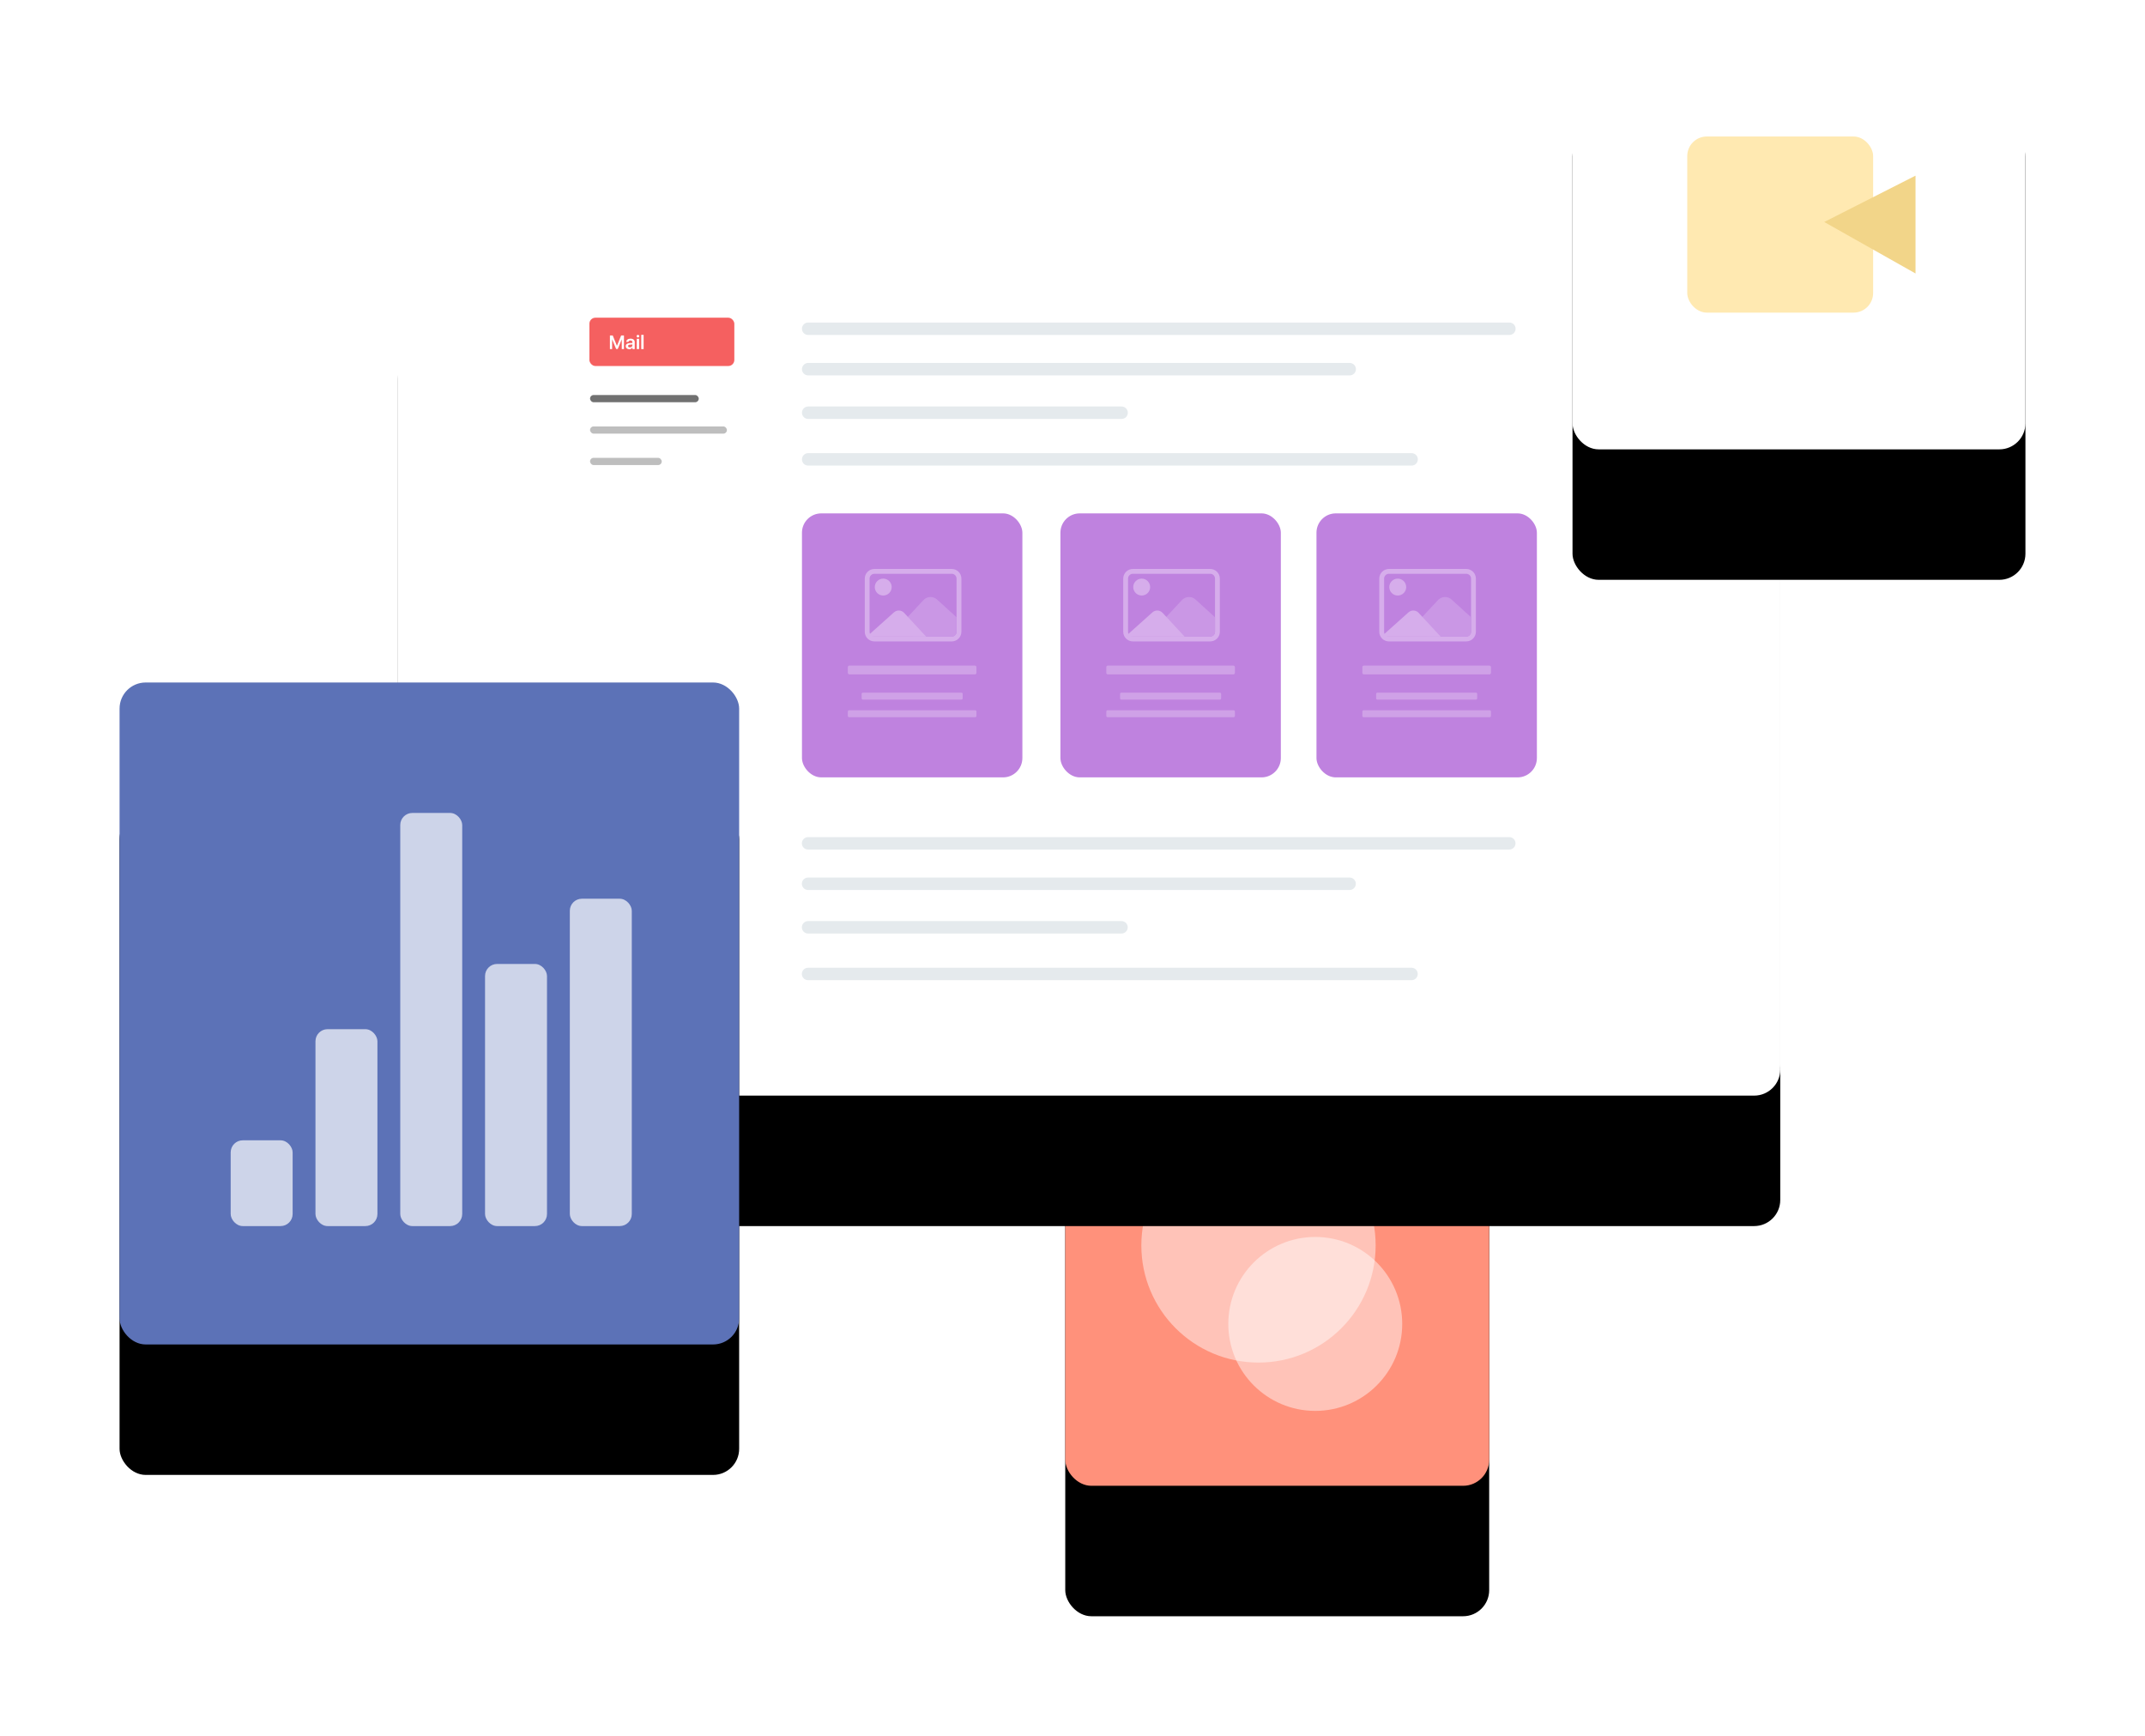<?xml version="1.0" encoding="UTF-8"?>
<svg width="1776px" height="1437px" viewBox="0 0 1776 1437" version="1.1" xmlns="http://www.w3.org/2000/svg" xmlns:xlink="http://www.w3.org/1999/xlink">
    <!-- Generator: Sketch 60.1 (88133) - https://sketch.com -->
    <title>Group 8</title>
    <desc>Created with Sketch.</desc>
    <defs>
        <rect id="path-1" x="783" y="798" width="351" height="432" rx="21.6"></rect>
        <filter x="-61.5%" y="-25.0%" width="223.1%" height="200.0%" filterUnits="objectBoundingBox" id="filter-2">
            <feOffset dx="0" dy="108" in="SourceAlpha" result="shadowOffsetOuter1"></feOffset>
            <feGaussianBlur stdDeviation="54" in="shadowOffsetOuter1" result="shadowBlurOuter1"></feGaussianBlur>
            <feColorMatrix values="0 0 0 0 0.04   0 0 0 0 0.036   0 0 0 0 0.253  0 0 0 0.133 0" type="matrix" in="shadowBlurOuter1"></feColorMatrix>
        </filter>
        <rect id="path-3" x="230" y="186" width="1145" height="721" rx="21.6"></rect>
        <filter x="-18.9%" y="-15.0%" width="137.7%" height="159.9%" filterUnits="objectBoundingBox" id="filter-4">
            <feOffset dx="0" dy="108" in="SourceAlpha" result="shadowOffsetOuter1"></feOffset>
            <feGaussianBlur stdDeviation="54" in="shadowOffsetOuter1" result="shadowBlurOuter1"></feGaussianBlur>
            <feColorMatrix values="0 0 0 0 0.04   0 0 0 0 0.036   0 0 0 0 0.253  0 0 0 0.133 0" type="matrix" in="shadowBlurOuter1"></feColorMatrix>
        </filter>
        <rect id="path-5" x="0" y="0" width="513" height="548" rx="21.6"></rect>
        <filter x="-42.1%" y="-19.7%" width="184.2%" height="178.8%" filterUnits="objectBoundingBox" id="filter-6">
            <feOffset dx="0" dy="108" in="SourceAlpha" result="shadowOffsetOuter1"></feOffset>
            <feGaussianBlur stdDeviation="54" in="shadowOffsetOuter1" result="shadowBlurOuter1"></feGaussianBlur>
            <feColorMatrix values="0 0 0 0 0.04   0 0 0 0 0.036   0 0 0 0 0.253  0 0 0 0.133 0" type="matrix" in="shadowBlurOuter1"></feColorMatrix>
        </filter>
        <rect id="path-7" x="0" y="0" width="375" height="372" rx="21.6"></rect>
        <filter x="-57.6%" y="-29.0%" width="215.2%" height="216.1%" filterUnits="objectBoundingBox" id="filter-8">
            <feOffset dx="0" dy="108" in="SourceAlpha" result="shadowOffsetOuter1"></feOffset>
            <feGaussianBlur stdDeviation="54" in="shadowOffsetOuter1" result="shadowBlurOuter1"></feGaussianBlur>
            <feColorMatrix values="0 0 0 0 0.04   0 0 0 0 0.036   0 0 0 0 0.253  0 0 0 0.133 0" type="matrix" in="shadowBlurOuter1"></feColorMatrix>
        </filter>
    </defs>
    <g id="Page-1" stroke="none" stroke-width="1" fill="none" fill-rule="evenodd">
        <g id="Desktop-HD" transform="translate(-154, -200)">
            <g id="Group-8" transform="translate(253, 200)">
                <g id="Rectangle">
                    <use fill="black" fill-opacity="1" filter="url(#filter-2)" xlink:href="#path-1"></use>
                    <use fill="#FF917B" fill-rule="evenodd" xlink:href="#path-1"></use>
                </g>
                <circle id="Oval" fill="#FFFFFF" opacity="0.459" cx="943" cy="1031" r="97"></circle>
                <circle id="Oval-Copy" fill="#FFFFFF" opacity="0.459" cx="990" cy="1096" r="72"></circle>
                <g id="Rectangle">
                    <use fill="black" fill-opacity="1" filter="url(#filter-4)" xlink:href="#path-3"></use>
                    <use fill="#FFFFFF" fill-rule="evenodd" xlink:href="#path-3"></use>
                </g>
                <g id="Group-3" transform="translate(259, 205)">
                    <path d="M0,0 L1116,0 L1116,676 C1116,680.418 1112.418,684 1108,684 L8,684 C3.582,684 -3.47095451e-16,680.418 0,676 L0,0 L0,0 Z" id="Rectangle" fill="#FFFFFF"></path>
                    <g id="Group-67" opacity="0.882" transform="translate(306, 220)">
                        <g id="Group-7">
                            <rect id="path-8" fill="#B771DB" x="1.0658141e-13" y="2.13162821e-14" width="182.499" height="218.548" rx="16"></rect>
                            <g id="Group-6" transform="translate(52, 46)">
                                <path d="M8,60 L72,60 C76.418,60 80,56.418 80,52 L80,8 C80,3.582 76.418,-8.11624453e-16 72,0 L8,0 C3.582,8.11624453e-16 -5.41082969e-16,3.582 0,8 L0,52 C5.41082969e-16,56.418 3.582,60 8,60 Z M8,56 L72,56 C74.209,56 76,54.209 76,52 L76,8 C76,5.791 74.209,4 72,4 L8,4 C5.791,4 4,5.791 4,8 L4,52 C4,54.209 5.791,56 8,56 Z" id="Fill-4" fill="#D0A2E8"></path>
                                <path d="M22.29,14.999 C22.29,18.866 19.158,22 15.29,22 C11.422,22 8.29,18.866 8.29,14.999 C8.29,11.134 11.422,8 15.29,8 C19.158,8 22.29,11.134 22.29,14.999 Z" id="Fill-5" fill="#D0A2E8"></path>
                                <path d="M76,40 L59.843,25.312 C56.604,22.367 51.599,22.573 48.613,25.774 L35.602,39.717 L35.602,39.717 L40,56 L72,56 C74.209,56 76,54.209 76,52 L76,40 L76,40 Z" id="Fill-6" fill="#C389E2"></path>
                                <path d="M4,56 L50.806,56 L44.843,49.569 L32.578,36.328 C30.353,33.926 26.613,33.751 24.174,35.936 L4,54 L4,54 L4,56 Z" id="Fill-7" fill="#D0A2E8"></path>
                            </g>
                            <path d="M143.458,162.994 C144.01,162.994 144.458,163.442 144.458,163.994 L144.458,167.719 C144.458,168.271 144.01,168.719 143.458,168.719 L39,168.719 C38.448,168.719 38,168.271 38,167.719 L38,163.994 C38,163.442 38.448,162.994 39,162.994 L143.458,162.994 Z M132.052,148.425 C132.604,148.425 133.052,148.872 133.052,149.425 L133.052,153.149 C133.052,153.701 132.604,154.149 132.052,154.149 L50.406,154.149 C49.854,154.149 49.406,153.701 49.406,153.149 L49.406,149.425 C49.406,148.872 49.854,148.425 50.406,148.425 L132.052,148.425 Z M143.185,126 C143.888,126 144.458,126.57 144.458,127.273 L144.458,132.012 C144.458,132.715 143.888,133.285 143.185,133.285 L39.273,133.285 C38.57,133.285 38,132.715 38,132.012 L38,127.273 C38,126.57 38.57,126 39.273,126 L143.185,126 Z" id="Combined-Shape" fill="#FFFFFF" fill-rule="nonzero" opacity="0.254"></path>
                        </g>
                        <g id="Group-7-Copy-3" transform="translate(426, 0)">
                            <rect id="path-8" fill="#B771DB" x="1.0658141e-13" y="2.13162821e-14" width="182.499" height="218.548" rx="16"></rect>
                            <g id="Group-6" transform="translate(52, 46)">
                                <path d="M8,60 L72,60 C76.418,60 80,56.418 80,52 L80,8 C80,3.582 76.418,-8.11624453e-16 72,0 L8,0 C3.582,8.11624453e-16 -5.41082969e-16,3.582 0,8 L0,52 C5.41082969e-16,56.418 3.582,60 8,60 Z M8,56 L72,56 C74.209,56 76,54.209 76,52 L76,8 C76,5.791 74.209,4 72,4 L8,4 C5.791,4 4,5.791 4,8 L4,52 C4,54.209 5.791,56 8,56 Z" id="Fill-4" fill="#D0A2E8"></path>
                                <path d="M22.29,14.999 C22.29,18.866 19.158,22 15.29,22 C11.422,22 8.29,18.866 8.29,14.999 C8.29,11.134 11.422,8 15.29,8 C19.158,8 22.29,11.134 22.29,14.999 Z" id="Fill-5" fill="#D0A2E8"></path>
                                <path d="M76,40 L59.843,25.312 C56.604,22.367 51.599,22.573 48.613,25.774 L35.602,39.717 L35.602,39.717 L40,56 L72,56 C74.209,56 76,54.209 76,52 L76,40 L76,40 Z" id="Fill-6" fill="#C389E2"></path>
                                <path d="M4,56 L50.806,56 L44.843,49.569 L32.578,36.328 C30.353,33.926 26.613,33.751 24.174,35.936 L4,54 L4,54 L4,56 Z" id="Fill-7" fill="#D0A2E8"></path>
                            </g>
                            <path d="M143.458,162.994 C144.01,162.994 144.458,163.442 144.458,163.994 L144.458,167.719 C144.458,168.271 144.01,168.719 143.458,168.719 L39,168.719 C38.448,168.719 38,168.271 38,167.719 L38,163.994 C38,163.442 38.448,162.994 39,162.994 L143.458,162.994 Z M132.052,148.425 C132.604,148.425 133.052,148.872 133.052,149.425 L133.052,153.149 C133.052,153.701 132.604,154.149 132.052,154.149 L50.406,154.149 C49.854,154.149 49.406,153.701 49.406,153.149 L49.406,149.425 C49.406,148.872 49.854,148.425 50.406,148.425 L132.052,148.425 Z M143.185,126 C143.888,126 144.458,126.57 144.458,127.273 L144.458,132.012 C144.458,132.715 143.888,133.285 143.185,133.285 L39.273,133.285 C38.57,133.285 38,132.715 38,132.012 L38,127.273 C38,126.57 38.57,126 39.273,126 L143.185,126 Z" id="Combined-Shape" fill="#FFFFFF" fill-rule="nonzero" opacity="0.254"></path>
                        </g>
                        <g id="Group-7-Copy-4" transform="translate(214, 0)">
                            <rect id="path-8" fill="#B771DB" x="1.0658141e-13" y="2.13162821e-14" width="182.499" height="218.548" rx="16"></rect>
                            <g id="Group-6" transform="translate(52, 46)">
                                <path d="M8,60 L72,60 C76.418,60 80,56.418 80,52 L80,8 C80,3.582 76.418,-8.11624453e-16 72,0 L8,0 C3.582,8.11624453e-16 -5.41082969e-16,3.582 0,8 L0,52 C5.41082969e-16,56.418 3.582,60 8,60 Z M8,56 L72,56 C74.209,56 76,54.209 76,52 L76,8 C76,5.791 74.209,4 72,4 L8,4 C5.791,4 4,5.791 4,8 L4,52 C4,54.209 5.791,56 8,56 Z" id="Fill-4" fill="#D0A2E8"></path>
                                <path d="M22.29,14.999 C22.29,18.866 19.158,22 15.29,22 C11.422,22 8.29,18.866 8.29,14.999 C8.29,11.134 11.422,8 15.29,8 C19.158,8 22.29,11.134 22.29,14.999 Z" id="Fill-5" fill="#D0A2E8"></path>
                                <path d="M76,40 L59.843,25.312 C56.604,22.367 51.599,22.573 48.613,25.774 L35.602,39.717 L35.602,39.717 L40,56 L72,56 C74.209,56 76,54.209 76,52 L76,40 L76,40 Z" id="Fill-6" fill="#C389E2"></path>
                                <path d="M4,56 L50.806,56 L44.843,49.569 L32.578,36.328 C30.353,33.926 26.613,33.751 24.174,35.936 L4,54 L4,54 L4,56 Z" id="Fill-7" fill="#D0A2E8"></path>
                            </g>
                            <path d="M143.458,162.994 C144.01,162.994 144.458,163.442 144.458,163.994 L144.458,167.719 C144.458,168.271 144.01,168.719 143.458,168.719 L39,168.719 C38.448,168.719 38,168.271 38,167.719 L38,163.994 C38,163.442 38.448,162.994 39,162.994 L143.458,162.994 Z M132.052,148.425 C132.604,148.425 133.052,148.872 133.052,149.425 L133.052,153.149 C133.052,153.701 132.604,154.149 132.052,154.149 L50.406,154.149 C49.854,154.149 49.406,153.701 49.406,153.149 L49.406,149.425 C49.406,148.872 49.854,148.425 50.406,148.425 L132.052,148.425 Z M143.185,126 C143.888,126 144.458,126.57 144.458,127.273 L144.458,132.012 C144.458,132.715 143.888,133.285 143.185,133.285 L39.273,133.285 C38.57,133.285 38,132.715 38,132.012 L38,127.273 C38,126.57 38.57,126 39.273,126 L143.185,126 Z" id="Combined-Shape" fill="#FFFFFF" fill-rule="nonzero" opacity="0.254"></path>
                        </g>
                    </g>
                    <g id="mini-google-mobile" transform="translate(130, 58)" fill-rule="nonzero">
                        <g id="Group-52">
                            <path d="M181.138,4 L761.74,4 C764.578,4 766.878,6.305 766.878,9.149 C766.878,11.993 764.578,14.299 761.74,14.299 L181.138,14.299 C178.3,14.299 176,11.993 176,9.149 C176,6.305 178.3,4 181.138,4 Z M181.138,112.138 L680.798,112.138 C683.636,112.138 685.936,114.444 685.936,117.288 C685.936,120.132 683.636,122.437 680.798,122.437 L181.138,122.437 C178.3,122.437 176,120.132 176,117.288 C176,114.444 178.3,112.138 181.138,112.138 Z M181.138,37.471 L629.535,37.471 C632.372,37.471 634.673,39.777 634.673,42.621 C634.673,45.465 632.372,47.77 629.535,47.77 L181.138,47.77 C178.3,47.77 176,45.465 176,42.621 C176,39.777 178.3,37.471 181.138,37.471 Z M181.138,73.517 L440.669,73.517 C443.507,73.517 445.808,75.823 445.808,78.667 C445.808,81.511 443.507,83.816 440.669,83.816 L181.138,83.816 C178.3,83.816 176,81.511 176,78.667 C176,75.823 178.3,73.517 181.138,73.517 Z" id="Combined-Shape" fill="#E5EAED"></path>
                            <path d="M181.058,430 L761.66,430 C764.498,430 766.799,432.305 766.799,435.149 C766.799,437.993 764.498,440.299 761.66,440.299 L181.058,440.299 C178.221,440.299 175.92,437.993 175.92,435.149 C175.92,432.305 178.221,430 181.058,430 Z M181.058,538.138 L680.718,538.138 C683.556,538.138 685.856,540.444 685.856,543.288 C685.856,546.132 683.556,548.437 680.718,548.437 L181.058,548.437 C178.221,548.437 175.92,546.132 175.92,543.288 C175.92,540.444 178.221,538.138 181.058,538.138 Z M181.058,463.471 L629.455,463.471 C632.292,463.471 634.593,465.777 634.593,468.621 C634.593,471.465 632.292,473.77 629.455,473.77 L181.058,473.77 C178.221,473.77 175.92,471.465 175.92,468.621 C175.92,465.777 178.221,463.471 181.058,463.471 Z M181.058,499.517 L440.589,499.517 C443.427,499.517 445.728,501.823 445.728,504.667 C445.728,507.511 443.427,509.816 440.589,509.816 L181.058,509.816 C178.221,509.816 175.92,507.511 175.92,504.667 C175.92,501.823 178.221,499.517 181.058,499.517 Z" id="Combined-Shape" fill="#E5EAED"></path>
                            <rect id="Rectangle-43" fill="#F56060" x="0" y="0" width="120" height="40" rx="5"></rect>
                            <path d="M18.812,26 L18.812,18 L18.867,18 L22.125,25.906 L23.5,25.906 L26.758,18 L26.812,18 L26.812,26 L28.625,26 L28.625,14.727 L26.297,14.727 L22.844,23.234 L22.781,23.234 L19.328,14.727 L16.992,14.727 L16.992,26 L18.812,26 Z M32.969,26.094 C34.102,26.094 35.156,25.539 35.625,24.625 L35.672,24.625 L35.672,26 L37.539,26 L37.539,20.148 C37.539,18.453 36.156,17.344 34.023,17.344 C32.016,17.344 30.562,18.461 30.516,20.023 L32.312,20.023 C32.445,19.336 33.078,18.875 33.961,18.875 C35.008,18.875 35.617,19.367 35.617,20.273 L35.617,20.898 L33.398,21.031 C31.25,21.164 30.086,22.031 30.086,23.555 C30.086,25.07 31.289,26.094 32.969,26.094 Z M33.539,24.602 C32.633,24.602 32.039,24.164 32.039,23.477 C32.039,22.781 32.602,22.375 33.664,22.305 L35.617,22.18 L35.617,22.828 C35.617,23.867 34.719,24.602 33.539,24.602 Z M40.195,16.375 C40.805,16.375 41.289,15.906 41.289,15.305 C41.289,14.695 40.805,14.234 40.195,14.234 C39.594,14.234 39.102,14.695 39.102,15.305 C39.102,15.906 39.594,16.375 40.195,16.375 Z M41.172,26 L41.172,17.461 L39.227,17.461 L39.227,26 L41.172,26 Z M44.891,26 L44.891,14.203 L42.945,14.203 L42.945,26 L44.891,26 Z" id="Mail" fill="#FFFFFF"></path>
                            <rect id="Rectangle-46" fill="#717171" x="0.545" y="64" width="90" height="6" rx="3"></rect>
                            <rect id="Rectangle-46" fill="#BEBEBE" x="0.545" y="90" width="113.319" height="6" rx="3"></rect>
                            <rect id="Rectangle-46" fill="#BEBEBE" x="0.545" y="116" width="59.358" height="6" rx="3"></rect>
                        </g>
                    </g>
                </g>
                <g id="Group-5" transform="translate(0, 565)">
                    <g id="Rectangle">
                        <use fill="black" fill-opacity="1" filter="url(#filter-6)" xlink:href="#path-5"></use>
                        <use fill="#5C72B7" fill-rule="evenodd" xlink:href="#path-5"></use>
                    </g>
                    <g id="Group-2" transform="translate(92, 108)" fill="#FFFFFF" opacity="0.695">
                        <rect id="Rectangle" x="0" y="271" width="51.3" height="71" rx="10"></rect>
                        <rect id="Rectangle-Copy" x="70.2" y="179" width="51.3" height="163" rx="10"></rect>
                        <rect id="Rectangle-Copy-2" x="140.4" y="0" width="51.3" height="342" rx="10"></rect>
                        <rect id="Rectangle-Copy-3" x="210.6" y="125" width="51.3" height="217" rx="10"></rect>
                        <rect id="Rectangle-Copy-4" x="280.8" y="71" width="51.3" height="271" rx="10"></rect>
                    </g>
                </g>
                <g id="Group-4" transform="translate(1203, 0)">
                    <g id="Rectangle">
                        <use fill="black" fill-opacity="1" filter="url(#filter-8)" xlink:href="#path-7"></use>
                        <use fill="#FFFFFF" fill-rule="evenodd" xlink:href="#path-7"></use>
                    </g>
                    <g id="Group" transform="translate(95, 113)">
                        <rect id="Rectangle" fill="#FFE9B1" x="0" y="0" width="153.9" height="145.8" rx="16.2"></rect>
                        <polygon id="Path" fill="#F2D589" points="189 32.4 189 113.4 113.4 70.768"></polygon>
                    </g>
                </g>
            </g>
        </g>
    </g>
</svg>